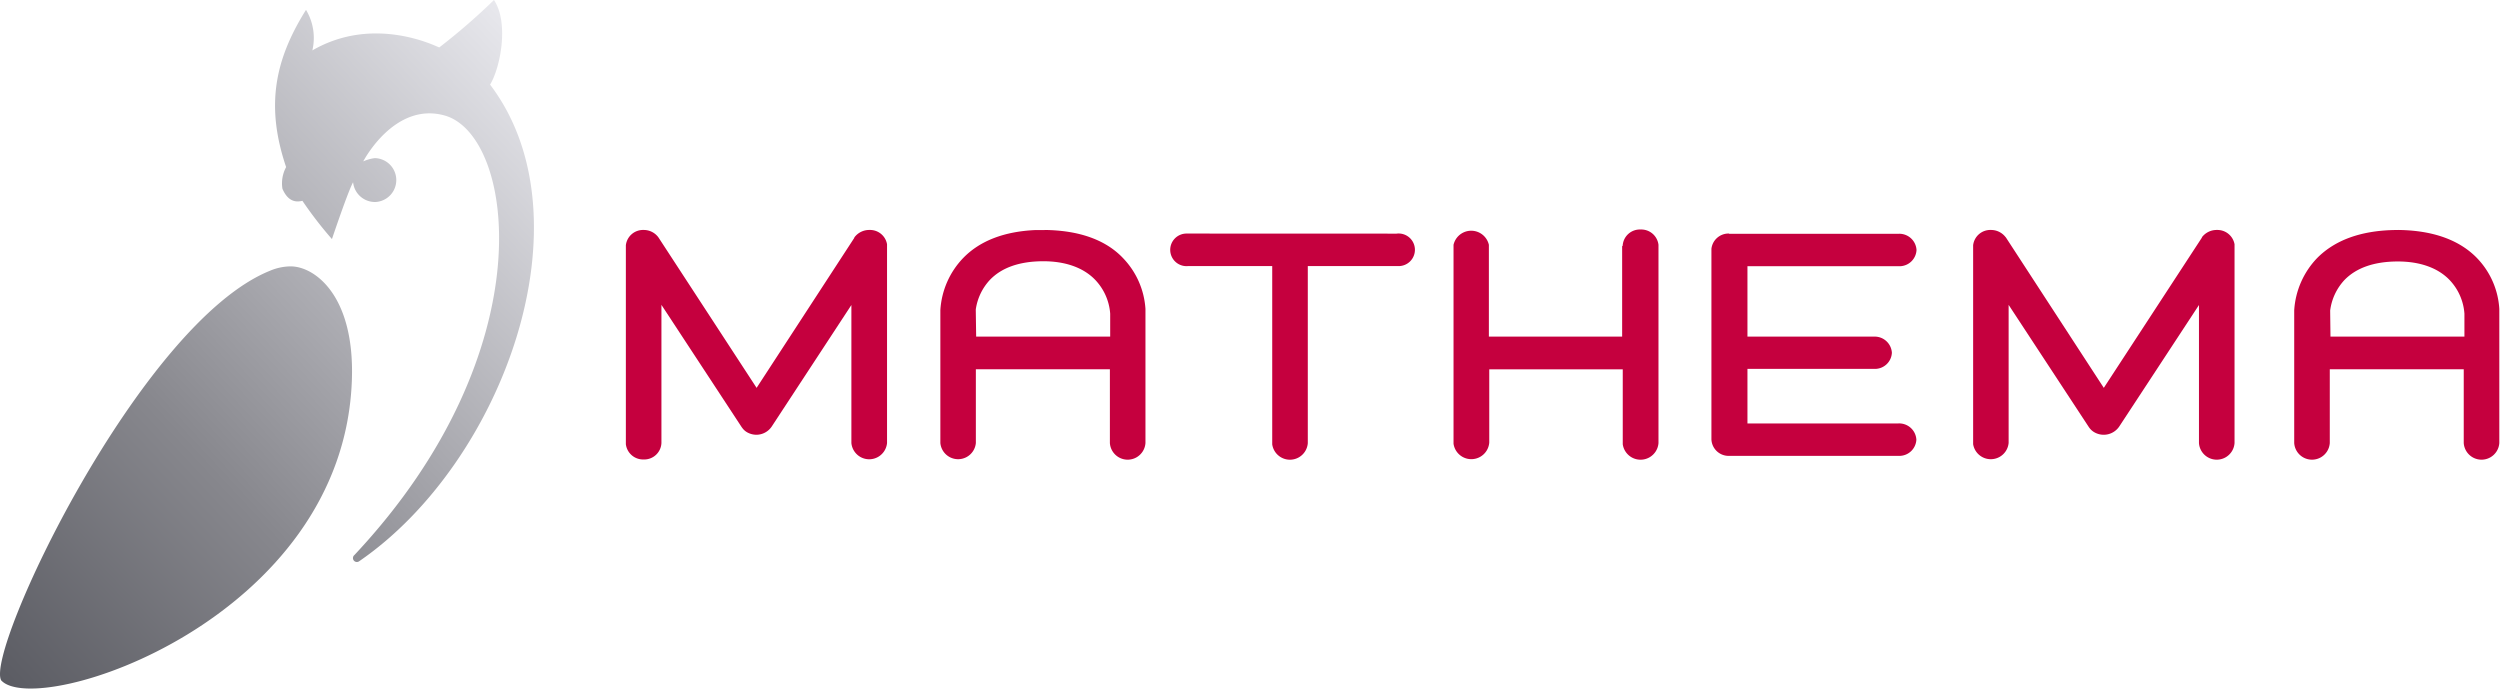 <svg id="Ebene_1" data-name="Ebene 1" xmlns="http://www.w3.org/2000/svg" xmlns:xlink="http://www.w3.org/1999/xlink" viewBox="0 0 326.79 90"><defs><style>.cls-1{fill:#c5003e;}.cls-2{fill-rule:evenodd;fill:url(#Mathema_Gradient_2);}</style><linearGradient id="Mathema_Gradient_2" x1="-5.29" y1="83.11" x2="73.53" y2="9.61" gradientUnits="userSpaceOnUse"><stop offset="0" stop-color="#5b5c63"/><stop offset="0.36" stop-color="#87878d"/><stop offset="0.57" stop-color="#a8a8ae"/><stop offset="1" stop-color="#e8e8ed"/></linearGradient></defs><path class="cls-1" d="M155.3,30.53h-.17a2.13,2.13,0,1,0,.17,4.25h11v23.3a2.34,2.34,0,0,0,4.65-.15V34.78h11.77a2.13,2.13,0,1,0-.17-4.24Zm70.73,0h-.2a2.25,2.25,0,0,0-2.12,2V57.44h0A2.25,2.25,0,0,0,226,59.59h22.32a2.23,2.23,0,0,0,2.18-2.12,2.25,2.25,0,0,0-2.36-2.12H228.42V48.22h16.73a2.22,2.22,0,0,0,2.15-2.11A2.25,2.25,0,0,0,245,44H228.42v-9.2h19.92a2.23,2.23,0,0,0,2.18-2.12,2.25,2.25,0,0,0-2.36-2.12H226m-114.32.52L98.9,50.7,86.08,31.05h0l-.1-.13a2.37,2.37,0,0,0-1.85-.86,2.26,2.26,0,0,0-2.32,2v26a2.27,2.27,0,0,0,2.33,2,2.25,2.25,0,0,0,2.32-2.15V39.85l10.5,16h0l.13.17a2,2,0,0,0,.65.53,2.49,2.49,0,0,0,1.14.28,2.43,2.43,0,0,0,2-1.08v0l10.41-15.88V57.91h0a2.34,2.34,0,0,0,4.66,0V32.09h0l0-.16a2.25,2.25,0,0,0-2.29-1.87,2.41,2.41,0,0,0-2,1m15.89,9.53,0-.14a7.14,7.14,0,0,1,1.87-3.89c1.52-1.57,3.81-2.38,6.8-2.41s5.38.82,6.92,2.41A7.15,7.15,0,0,1,145.12,41v3H127.6Zm9-10.52h-.67l-.46,0c-4.11.17-7.31,1.39-9.5,3.64a10.76,10.76,0,0,0-3,6.84V57.91h0a2.33,2.33,0,0,0,4.64,0V48.27h17.52v9.64h0a2.33,2.33,0,0,0,4.65,0V40.75h0v-.37h0a10.54,10.54,0,0,0-2.94-6.65C144.53,31.35,141.07,30.12,136.58,30.06Zm.69,0h0Zm74.8,2.12V44H194.62V32A2.37,2.37,0,0,0,190,32v26a2.35,2.35,0,0,0,4.67-.15V48.28h17.45v9.79a2.35,2.35,0,0,0,4.67-.15V32a2.27,2.27,0,0,0-2.34-2,2.25,2.25,0,0,0-2.34,2.12m75.76-1.13L275,50.7,262.21,31.05h0l-.11-.13a2.39,2.39,0,0,0-1.86-.86,2.26,2.26,0,0,0-2.32,2v26a2.34,2.34,0,0,0,4.64-.16V39.85l10.5,16h0l.13.17a2.14,2.14,0,0,0,.66.53,2.45,2.45,0,0,0,3.17-.8v0l10.42-15.88V57.91h0a2.33,2.33,0,0,0,4.65,0V32.09h0v-.16a2.27,2.27,0,0,0-2.3-1.87,2.41,2.41,0,0,0-2,1m16.8,9.53a7.17,7.17,0,0,1,1.88-4c1.53-1.57,3.82-2.38,6.81-2.41s5.38.82,6.91,2.41A7.09,7.09,0,0,1,322.14,41v3H304.63Zm8.3-10.52c-4.32.1-7.68,1.32-10,3.66a10.82,10.82,0,0,0-3,6.84V57.91a2.33,2.33,0,0,0,4.65,0V48.27h17.51v9.64a2.33,2.33,0,0,0,4.65,0V40.75h0v-.37a10.46,10.46,0,0,0-2.93-6.66c-2.31-2.37-5.76-3.6-10.25-3.66Z"/><path class="cls-2" d="M.16,88.94h0C4.84,94,45,81.05,46,49.56c.35-11-4.91-14.74-8-14.74a7,7,0,0,0-2.68.56C18.3,42.21-2,85.16.16,88.94Zm46-65.08a2.87,2.87,0,0,0,3,2.54A2.87,2.87,0,0,0,49,20.67a5.13,5.13,0,0,0-1.52.43s4.06-7.85,10.65-6c9.16,2.58,13.29,30.7-11.8,57.45a.51.51,0,0,0,.64.8C65.76,60.44,77.38,28.6,64.06,11.06,65.39,8.9,66.57,3,64.57,0a82.57,82.57,0,0,1-7.15,6.2h0c-.16,0-8.4-4.36-16.59.39A7.11,7.11,0,0,0,40,1.29c-4.15,6.62-5.27,12.65-2.6,20.55a4.47,4.47,0,0,0-.48,2.84c.82,1.89,2,1.71,2.61,1.57a51.68,51.68,0,0,0,3.86,5C44.62,27.63,45.63,24.84,46.13,23.86Z"/></svg>